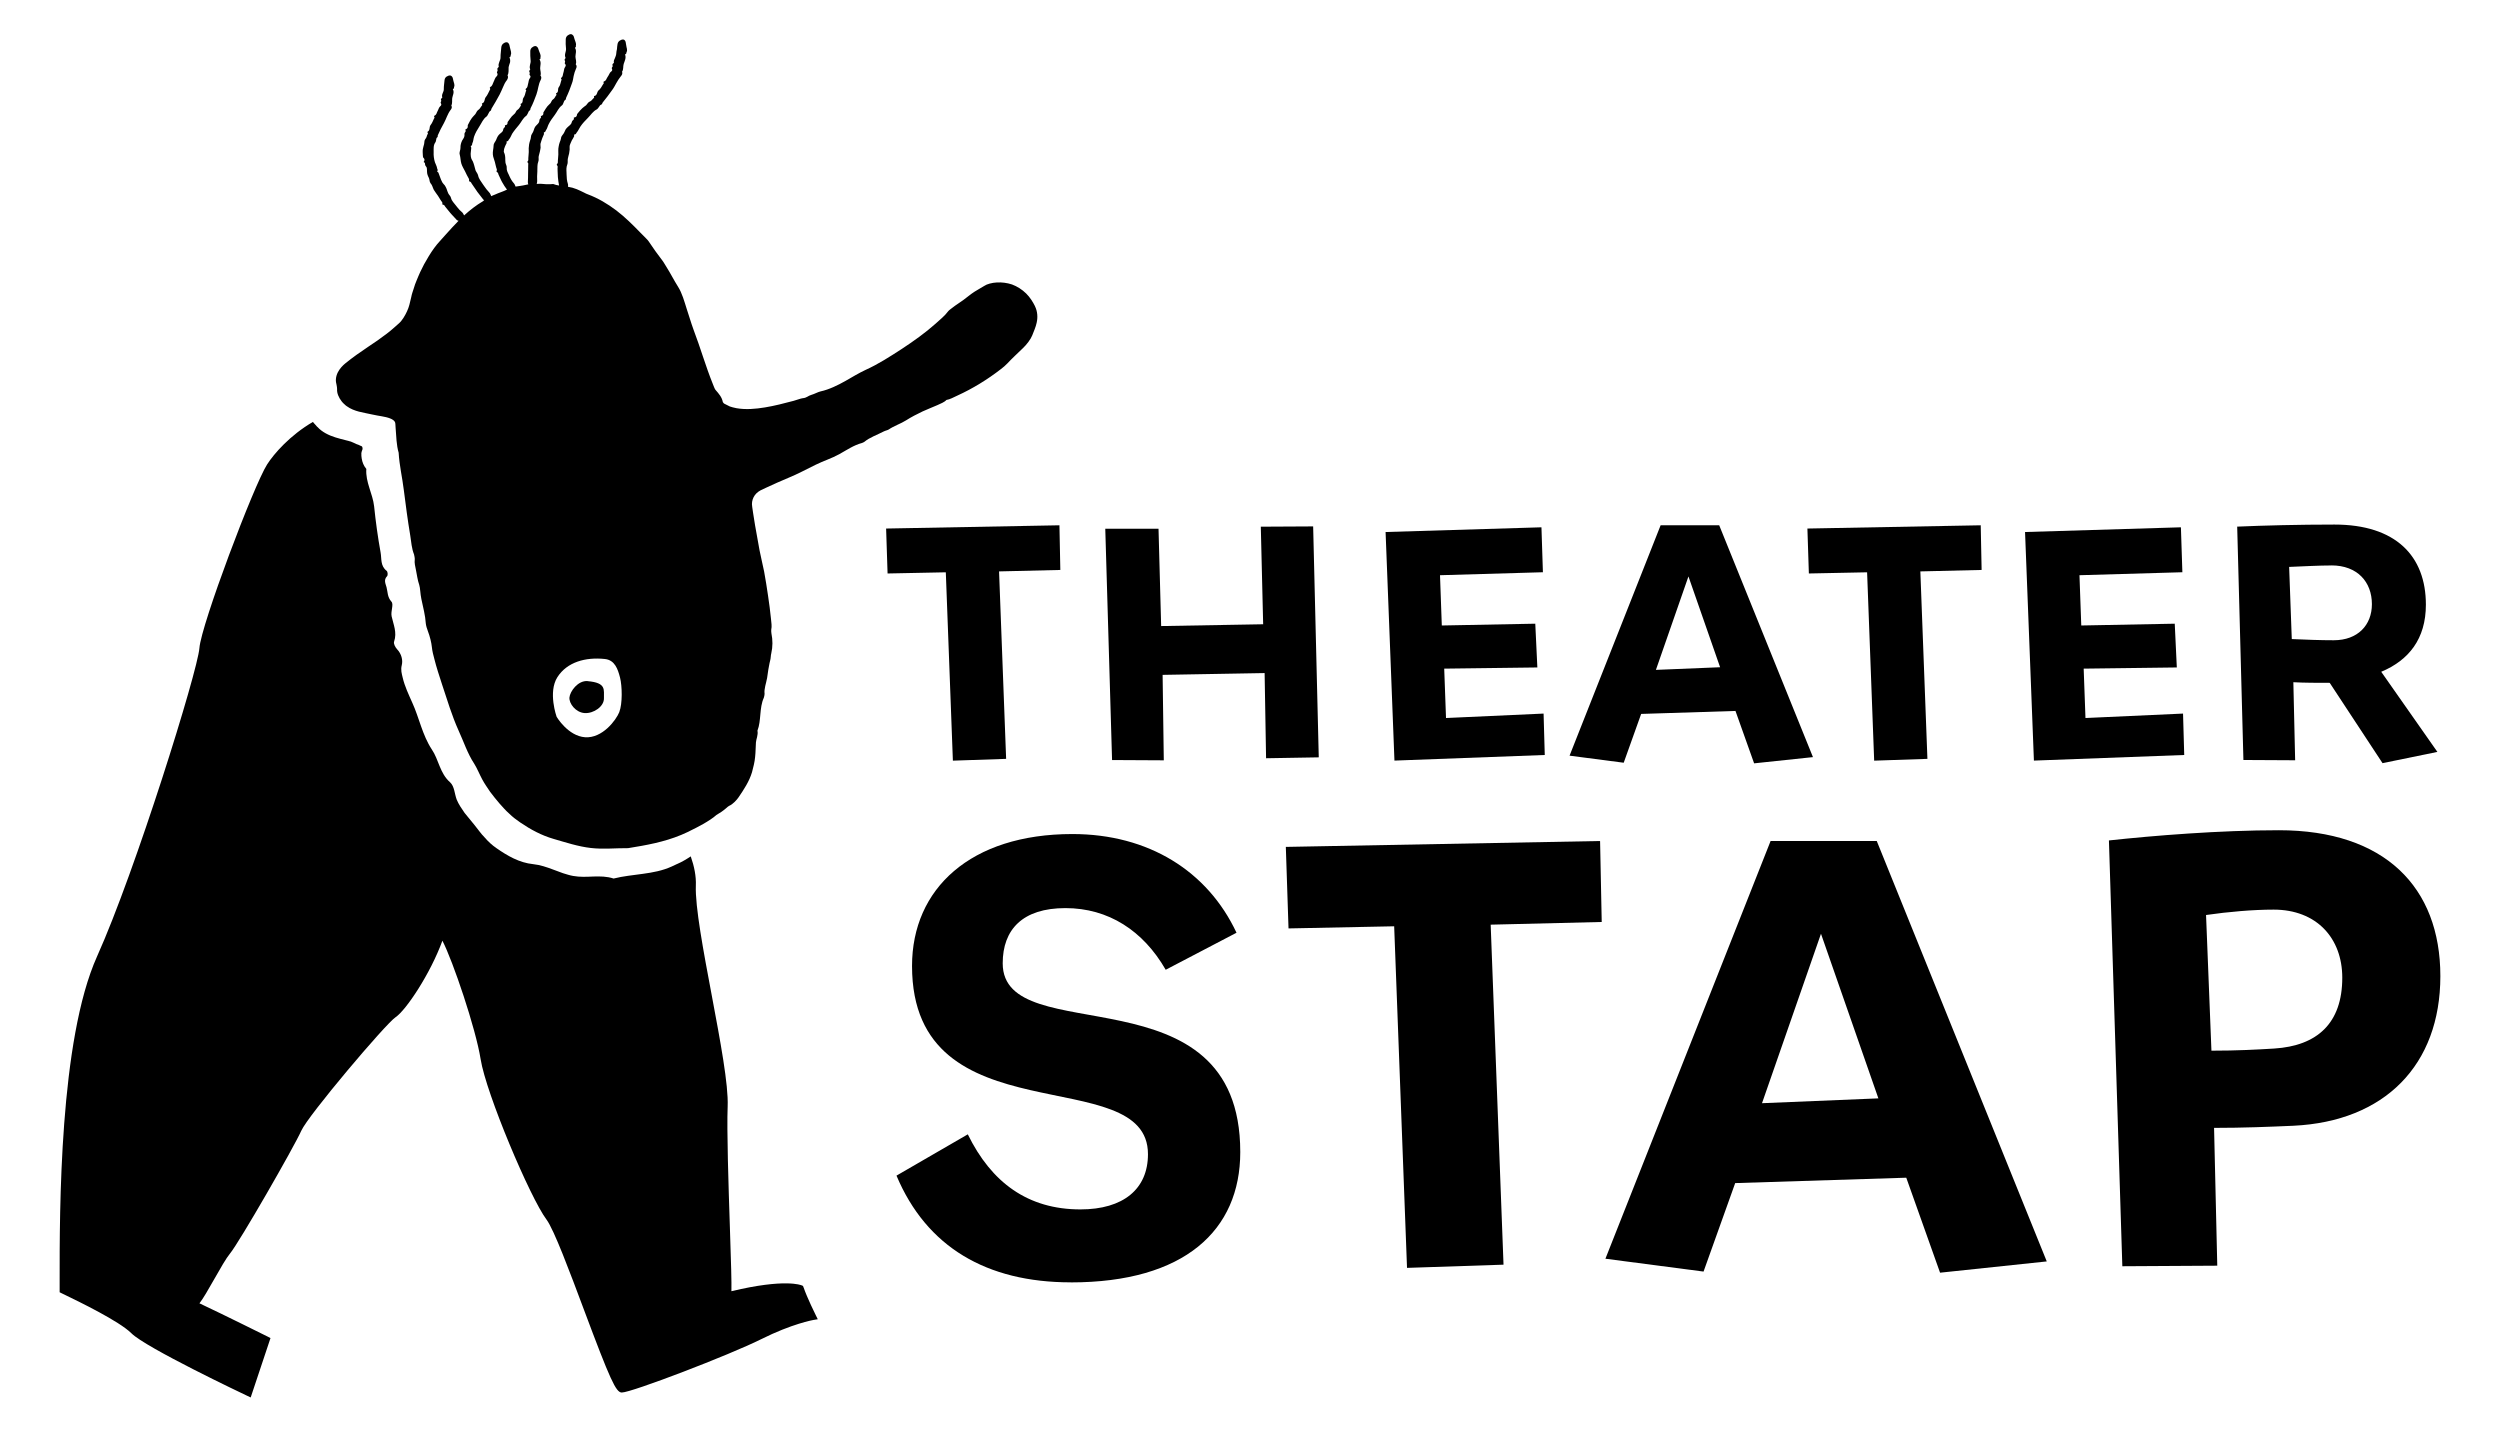 <?xml version="1.0" encoding="UTF-8"?>
<svg id="Laag_1" data-name="Laag 1" xmlns="http://www.w3.org/2000/svg" viewBox="0 0 445.57 255.15">
  <defs>
    <style>
      .cls-1 {
        stroke-width: 0px;
      }
    </style>
  </defs>
  <g>
    <path class="cls-1" d="m143.21,229.45l-.09-.26-.23-.1c-.13-.05-2.98-1.25-12.53,1.04.04-1.56-.06-5.02-.27-11.28-.26-7.78-.57-17.44-.4-21.65.16-3.84-1.3-11.61-2.84-19.82-1.47-7.8-2.98-15.85-2.83-19.56.07-1.63-.28-3.4-.91-5.19-.7.47-1.58,1-2.43,1.36h-.01c-.27.14-.58.29-.96.45-1.62.74-3.37,1.06-5.12,1.3-1.75.25-3.49.4-5.23.84-1.22-.4-2.4-.39-3.59-.36-1.19.05-2.41.12-3.61-.1-.61-.1-1.22-.31-1.82-.49l-1.76-.65c-1.17-.44-2.3-.83-3.54-.96-2.49-.25-4.62-1.5-6.58-2.87-.38-.26-.73-.54-1.06-.84-.35-.29-.69-.69-1.01-1.04-.7-.7-1.21-1.49-1.8-2.2-.62-.73-1.19-1.48-1.79-2.19-.53-.77-1.06-1.53-1.4-2.36-.4-1.05-.39-2.36-1.18-3.09-1.84-1.6-2.02-4.05-3.26-5.86-1.7-2.59-2.24-5.62-3.48-8.33-.65-1.47-1.35-2.92-1.71-4.47-.17-.71-.38-1.37-.16-2.23.22-.88-.05-2-.84-2.83-.32-.35-.66-.97-.53-1.36.56-1.62-.12-3.03-.44-4.5-.19-.92.41-2.11-.03-2.61-.75-.83-.65-1.73-.88-2.58-.16-.62-.56-1.28.1-1.97.17-.18.12-.79-.08-.95-1.15-.89-.87-2.18-1.08-3.29-.49-2.72-.87-5.46-1.15-8.2-.25-2.27-1.56-4.32-1.39-6.67-.48-.57-.71-1.19-.82-1.84-.03-.16-.05-.32-.06-.49v-.25s-.01-.16-.01-.16l.04-.27s.03-.06.03-.09c-.01-.07.08-.19.13-.36.04-.16.03-.34-.04-.47-.08-.14-.22-.17-.36-.22-.09-.03-.12-.07-.26-.13-.26-.08-.54-.19-.84-.35-.18-.09-.38-.17-.58-.25-.05-.01-.09-.03-.17-.04l-.23-.07-.47-.12c-.61-.17-1.25-.3-1.87-.51-1.21-.38-2.39-.96-3.19-1.85-.04-.01-.05-.04-.08-.06-.12-.13-.23-.26-.35-.4-.13-.14-.27-.28-.39-.45-4.07,2.37-6.95,5.67-8.17,7.59-2.36,3.7-11.74,28.53-12.06,32.72-.32,4.15-11.39,39.73-18.24,54.95-6.71,14.95-6.68,45.13-6.67,58.03v1.83l.34.17c.14.07.38.2.7.34,2.37,1.15,9.57,4.63,11.75,6.8,2.56,2.57,19.91,10.8,20.65,11.15l.61.29,3.53-10.58-.47-.25c-.08-.03-7.43-3.71-12.19-5.95.67-.86,1.53-2.36,2.71-4.44,1.01-1.78,2.06-3.62,2.74-4.44,1.63-1.96,11.37-18.91,12.7-21.88,1.21-2.72,15.02-19.04,16.8-20.23,1.87-1.25,6.21-7.76,8.35-13.64,1.87,3.61,5.94,15.64,6.81,21.11.96,6.1,8.83,24.73,11.76,28.62,1.32,1.78,4.15,9.34,6.64,16,4.71,12.59,5.72,14.8,6.76,14.8,1.74,0,19.16-6.67,24.85-9.51,5.51-2.76,9.25-3.41,9.29-3.42l.79-.13-.36-.73s-1.56-3.13-2.17-4.95Z"/>
    <path class="cls-1" d="m184.47,54.58c-.4-.8-.89-1.58-1.57-2.26-.75-.74-1.62-1.28-2.53-1.62-.91-.3-1.82-.4-2.68-.36-.88.04-1.82.3-2.24.6-.62.4-1.19.67-1.75,1.04-.71.45-1.32.99-1.98,1.47-.64.48-1.34.89-1.97,1.39-.27.2-.66.49-.78.66-.58.8-1.52,1.54-2.24,2.2-1.85,1.65-3.94,3.13-6.04,4.51-2.07,1.34-4.15,2.69-6.41,3.71-1.14.53-2.37,1.27-3.59,1.97-1.3.73-2.88,1.53-4.45,1.87-.43.09-1.12.48-1.62.61-.6.16-.83.55-1.56.6-.35.04-1.06.32-1.62.47-1.7.45-3.38.89-5.1,1.17-1.69.28-3.42.43-5.08.14-.43-.09-.95-.21-1.19-.31-.34-.17-.66-.34-.95-.48-.08-.01-.27-.25-.29-.3-.17-.88-.67-1.44-1.32-2.19-.14-.17-.34-.73-.49-1.1-1.25-3.1-2.19-6.41-3.41-9.61-.47-1.28-.8-2.48-1.21-3.68-.43-1.35-.82-2.83-1.56-3.99-.74-1.17-1.31-2.33-2.02-3.45-.29-.44-.53-.92-.84-1.31-.58-.8-.9-1.18-1.19-1.6-.3-.42-.58-.86-1.19-1.73-.13-.18-.31-.38-.47-.53-.32-.35-.67-.66-1-1.01-1.35-1.39-2.72-2.76-4.29-3.96-1.56-1.18-3.26-2.19-5.08-2.87-.19-.05-.43-.19-.65-.3-.43-.21-.88-.43-1.31-.61-.51-.21-1.02-.35-1.56-.43,0-.18.03-.38-.03-.54-.18-.52-.22-1.1-.23-1.69,0-.1,0-.22-.01-.32-.03-.48-.05-.96.14-1.43.13-.31.03-.66.09-1,.04-.31.17-.64.23-.95.05-.25.08-.52.1-.71s-.04-.43,0-.65c.08-.34.25-.65.39-.99.13-.23.29-.45.4-.7.04-.1-.04-.35.05-.34.31,0,.3-.23.42-.36.27-.3.41-.7.65-1.05.38-.58.88-1.08,1.37-1.58.51-.51.86-1.14,1.56-1.49.16-.09.25-.26.36-.4.13-.16.21-.39.41-.44.21-.06.18-.27.28-.39.6-.71,1.15-1.48,1.7-2.24.29-.38.49-.8.73-1.22.22-.4.48-.8.78-1.18.19-.22.38-.49.23-.83.3-.4.16-.96.3-1.4.17-.53.48-1.06.25-1.66,0-.03.03-.08.05-.08.23-.06.14-.23.21-.36.22-.39-.03-.82-.06-1.21-.04-.19-.06-.39-.1-.58-.01-.12-.09-.23-.19-.35-.13-.14-.36-.14-.6-.05-.52.21-.62.51-.67.82-.04.27-.08.56-.09.83-.06.27-.12.54-.13.82-.01.27-.14.53-.23.78-.13.25-.25.49-.19.79.01.04,0,.06-.03.09-.08.08-.19.14-.22.22-.03.1.04.25.04.36-.04.14-.22.26-.16.39.17.27.03.45-.12.56-.18.13-.27.3-.35.47-.09.17-.17.34-.28.48-.21.27-.22.66-.62.79-.08.01-.14.13-.1.19.1.19-.04.26-.1.35-.23.38-.43.79-.78,1.06-.34.29-.21.92-.78,1.01-.03,0-.06.04-.05.06.13.27-.08.32-.18.44-.17.19-.32.4-.61.51-.27.12-.4.43-.61.64-.21.18-.48.32-.67.52-.29.27-.53.54-.78.86-.09.1-.18.19-.19.39-.03.19-.17.36-.42.39-.05,0-.14.04-.14.07.12.3-.1.38-.22.51-.13.13-.13.35-.21.49-.14.25-.38.41-.6.61-.16.13-.29.29-.41.45-.1.18-.18.38-.27.57-.14.35-.53.57-.56,1.02-.04.25-.13.48-.23.71-.08.25-.16.51-.19.75-.12.53-.04.97-.06,1.44-.01.48-.1.95-.09,1.43,0,.17-.28.35-.17.45.22.21.12.39.12.58,0,.16,0,.3.01.44,0,.38.03.74.05,1.12.04.49.12,1,.21,1.5-.35-.05-.7-.13-1.05-.27-.36.05-.78.05-1.21.04-.43-.01-.87-.1-1.28-.07-.16.01-.3.01-.45.01.05-.14.09-.31.09-.47-.04-.58-.01-1.17.03-1.75,0-.05.01-.12,0-.17.03-.52-.04-1.05.17-1.58.13-.31.01-.66.07-.95.05-.3.17-.58.22-.87.03-.22.1-.44.12-.66.01-.22-.05-.45-.03-.66.08-.35.22-.69.32-1.02.08-.25.22-.47.3-.71.04-.1-.06-.32.01-.34.28-.03.26-.25.35-.38.25-.31.3-.73.49-1.08.28-.58.7-1.13,1.1-1.67.41-.54.65-1.22,1.25-1.67.16-.1.21-.3.28-.45.09-.18.12-.42.3-.51.19-.1.12-.3.19-.43.2-.41.38-.84.55-1.26.18-.43.3-.86.47-1.28.18-.43.22-.87.31-1.31.09-.44.23-.87.41-1.28.12-.23.21-.53-.04-.82.2-.44-.04-.89-.05-1.34,0-.51.25-1.05-.07-1.56-.03-.01,0-.07.03-.08.21-.1.08-.25.12-.36.1-.38-.13-.74-.23-1.1-.05-.17-.1-.35-.16-.53-.04-.12-.13-.21-.25-.3-.14-.13-.38-.12-.6,0-.49.23-.56.56-.57.86-.03.54-.01,1.1.05,1.63.05.54-.36,1.05-.09,1.61.01.03.01.05,0,.09-.05.08-.16.17-.17.26-.01.1.09.22.1.34.01.13-.14.29-.03.39.22.22.14.43.04.56-.25.34-.19.7-.32,1.05-.12.3-.04.65-.36.88-.05.04-.09.14-.04.19.16.16.04.25.01.35-.13.39-.16.83-.43,1.15-.25.32.04.88-.45,1.08-.04.01-.06.05-.04.08.19.22,0,.31-.07.43-.12.21-.22.43-.45.58-.25.14-.3.45-.45.66-.17.21-.4.36-.57.58-.21.27-.4.57-.58.88-.08.12-.17.21-.14.39.01.19-.09.36-.34.43-.05.01-.12.05-.12.06.14.27-.05.36-.16.49-.1.16-.08.35-.13.52-.09.25-.31.43-.51.64-.29.26-.4.66-.52,1.04-.12.34-.43.6-.43,1-.01.23-.08.45-.16.67-.07.22-.13.44-.17.67-.03.23-.05.45-.07.69-.01.23.03.47.01.69-.01.47-.1.95-.08,1.39.03.16-.26.31-.14.42.22.18.1.36.12.53,0,.31,0,.62-.01.92,0,.17-.01.32-.01.48-.01.54,0,1.08-.04,1.61-.01.13.03.26.08.39-.16.03-.3.05-.44.09-.7.17-1.26.21-1.83.31-.09-.18-.14-.41-.28-.56-.35-.38-.61-.84-.82-1.31l-.13-.29c-.19-.38-.39-.77-.35-1.23.03-.31-.17-.57-.22-.87-.04-.3-.03-.58-.04-.88,0-.22-.06-.48-.1-.65-.04-.16-.16-.32-.16-.49.01-.29.08-.57.21-.86.08-.21.19-.4.3-.62.03-.08-.06-.31.03-.31.3,0,.26-.21.38-.34.26-.27.38-.67.57-1.01.35-.55.79-1.06,1.22-1.58.43-.53.69-1.18,1.28-1.61.16-.1.19-.31.3-.45.09-.17.13-.4.3-.49.19-.1.12-.3.19-.43.42-.78.73-1.63,1.04-2.46.31-.84.32-1.74.75-2.55.1-.23.22-.52-.04-.79.17-.44-.05-.88-.05-1.32.01-.51.23-1.02-.1-1.53-.01-.03,0-.06.04-.09.22-.09.08-.23.12-.35.1-.38-.13-.73-.25-1.08-.05-.17-.12-.35-.18-.52-.04-.1-.13-.21-.25-.3-.16-.12-.39-.09-.61.03-.47.25-.53.56-.53.86,0,.53-.01,1.06.06,1.6.08.52-.32,1.02-.08,1.56.01.03.01.05,0,.08-.05.09-.17.17-.17.26-.01.1.1.22.1.32.01.13-.12.29-.01.39.23.21.14.4.03.54-.25.32-.21.69-.32,1.01-.1.29-.04.64-.38.86-.07.04-.09.14-.04.19.17.16.05.25.01.34-.1.39-.18.8-.43,1.13-.22.32.03.87-.47,1.05-.03.01-.07.04-.04.07.18.23,0,.31-.05.43-.12.21-.25.41-.47.56-.25.13-.3.44-.47.64-.17.19-.39.34-.56.53-.22.26-.41.55-.61.83-.08.09-.16.18-.16.36.01.18-.1.35-.35.38-.05.01-.12.04-.12.06.12.27-.08.34-.18.47-.12.12-.1.32-.17.48-.12.23-.35.38-.56.56-.3.25-.48.62-.62,1-.12.36-.48.62-.48,1.09-.01.51-.18,1.04-.13,1.56.03.13.04.27.06.39l.1.32.2.64c.12.44.19.9.35,1.31.05.16-.14.41,0,.47.29.12.22.32.31.49.16.34.3.67.47,1.01.05.12.1.22.17.32.25.47.54.89.86,1.32-.66.34-1.48.57-2.13.88-.23.09-.47.18-.67.29-.12-.22-.18-.48-.36-.66-.34-.35-.64-.74-.91-1.14-.08-.1-.14-.21-.21-.3-.32-.52-.75-.97-.87-1.61-.07-.32-.32-.58-.45-.88-.1-.31-.17-.62-.25-.92-.07-.23-.14-.47-.23-.67-.1-.21-.25-.39-.3-.61-.05-.17-.08-.34-.08-.51-.01-.17-.03-.34.01-.52.03-.27.05-.53.08-.79.01-.1-.14-.3-.07-.34.3-.09.19-.31.26-.47.19-.35.18-.79.31-1.18.22-.65.58-1.26.96-1.85.4-.6.64-1.31,1.28-1.76.14-.1.19-.31.3-.47.12-.17.16-.41.35-.51.21-.09.14-.29.23-.43.51-.79.95-1.63,1.43-2.48.23-.43.4-.87.6-1.31.18-.44.38-.87.7-1.27.16-.25.3-.53.12-.88.13-.21.17-.45.18-.7,0-.26-.01-.49.01-.74.05-.29.17-.56.25-.83.05-.28.05-.57-.09-.87-.01-.03.01-.08.04-.09.23-.08.13-.25.18-.38.19-.4-.05-.83-.12-1.23-.05-.18-.09-.39-.13-.58-.03-.13-.13-.25-.22-.35-.14-.14-.38-.13-.61-.03-.49.23-.58.56-.61.88-.04.29-.04.57-.08.86-.04.28-.05.57-.05.86.03.58-.49,1.05-.32,1.66,0,.03,0,.07-.03.09-.06.09-.18.16-.21.26s.05.23.04.36c-.01.14-.19.28-.1.4.18.27.06.48-.06.61-.34.3-.38.7-.57,1.04-.16.3-.18.69-.56.87-.08.04-.13.16-.08.22.12.18,0,.27-.05.38-.21.4-.38.84-.67,1.19-.31.34-.13.95-.66,1.14-.03,0-.07.05-.05.08.17.25-.04.34-.13.48-.14.22-.27.45-.53.62-.26.17-.34.51-.52.75-.18.22-.43.43-.6.67-.23.32-.44.67-.61,1.04-.08.14-.16.25-.13.44.01.19-.06.41-.32.52-.05.03-.12.07-.12.1.18.26-.01.4-.1.56-.1.18-.01.4-.06.58-.05.3-.26.53-.41.8-.18.39-.31.82-.29,1.27.03.41-.28.78-.12,1.26.14.53.13,1.08.28,1.57s.43.92.65,1.36c.23.45.42.92.69,1.34.09.16-.04.45.12.48.3.06.3.3.43.45l.89,1.3.05.08,1.02,1.32c.06.08.13.14.21.19-.08.05-.14.12-.21.18-1.23.73-2.32,1.58-3.36,2.53-.12-.2-.19-.42-.36-.56-.31-.25-.58-.54-.83-.86-.09-.1-.18-.22-.27-.34-.32-.44-.75-.8-.88-1.37-.07-.32-.35-.52-.48-.79-.13-.26-.21-.56-.31-.83-.09-.21-.19-.42-.32-.61-.14-.18-.32-.32-.43-.52-.18-.32-.31-.66-.43-1.01l-.27-.73c-.04-.09-.27-.18-.22-.25.21-.23.01-.35-.01-.52-.05-.38-.26-.71-.39-1.08-.18-.58-.26-1.21-.23-1.82.01-.58-.08-1.22.31-1.74.09-.12.09-.27.13-.41.07-.17.01-.36.17-.45.18-.1.08-.26.13-.39.31-.7.66-1.44,1.1-2.19.41-.74.62-1.59,1.18-2.33.17-.21.32-.47.13-.79.22-.41.1-.89.16-1.32.08-.51.42-1,.12-1.56-.01-.01,0-.06.04-.08.23-.06.12-.22.17-.34.17-.36-.04-.74-.12-1.1-.04-.18-.08-.36-.12-.53-.03-.12-.12-.22-.22-.32-.14-.13-.38-.13-.6-.04-.51.19-.6.49-.64.78-.04.53-.14,1.05-.13,1.57.04.53-.47.93-.27,1.5,0,.03,0,.05-.03.08-.06.07-.19.13-.21.21-.03.1.07.23.05.34-.01.13-.17.26-.08.38.18.25.07.43-.06.53-.31.26-.34.62-.52.92-.16.27-.16.64-.53.78-.06.03-.12.14-.06.21.13.18,0,.25-.05.35-.18.38-.32.79-.61,1.14-.26.35-.03.91-.52,1.18-.03.01-.05.08-.03.09.21.22.01.34-.04.48-.08.26-.14.52-.35.75-.2.26-.13.61-.21.91-.06.29-.18.57-.22.88-.06.4,0,.79.01,1.18.01.16.01.29.16.42.14.14.18.36.04.57-.04.04-.07.13-.05.13.3.1.21.31.25.48.03.18.19.3.26.44.1.25.05.53.08.8,0,.36.14.73.31,1.05.17.31.09.7.32,1,.31.32.38.79.58,1.17.23.38.51.73.75,1.08.26.38.45.78.74,1.13.09.13-.04.43.12.44.3.01.31.22.43.36.31.36.58.75.91,1.12.07.08.14.16.22.25.28.32.6.62.88.95.1.1.22.17.36.19-.79.79-1.53,1.62-2.28,2.45-.36.38-.7.78-1.05,1.17-.36.4-.71.8-1.01,1.23-.67.91-1.25,1.91-1.8,2.89l-.7,1.4c-.23.48-.41.97-.62,1.45-.22.48-.38.99-.53,1.48-.16.51-.35,1-.44,1.52l-.34,1.4c-.08.35-.26.79-.42,1.15-.36.78-.87,1.65-1.44,2.14-.75.65-1.41,1.28-2.18,1.85-1.06.8-2.17,1.6-3.31,2.33-1.37.92-2.7,1.84-4.1,2.98-.43.36-.93.86-1.3,1.57-.18.36-.31.77-.34,1.19-.04.44.05.74.12,1.06.04.16.1.61.09.73-.06.7.29,1.52.8,2.17.12.16.26.31.4.44.05.05.12.12.18.16.1.1.22.21.34.28.67.49,1.45.78,2.17.97.86.22,1.67.35,2.41.52,1.17.27,2.27.34,3.15.69.43.16.73.4.84.61.12.22.09.39.14,1.09.12,1.5.14,3.05.54,4.41.13,2.28.65,4.41.92,6.65.34,2.71.7,5.42,1.15,8.12.17,1.13.26,2.35.67,3.35.06.17.16.78.13.93-.09.58.1,1.27.22,1.89.18.86.27,1.73.58,2.62.18.53.18,1.6.38,2.52.3,1.44.7,2.91.79,4.36.03.35.22,1,.38,1.39.35.91.62,2.02.7,2.81.08.77.26,1.43.44,2.11.38,1.53.88,3.01,1.36,4.5.92,2.75,1.75,5.59,2.97,8.29.89,1.92,1.57,4.06,2.78,5.89.52.83.93,1.87,1.43,2.8.4.75.91,1.47,1.39,2.19.54.69,1.06,1.4,1.65,2.06.57.62,1.1,1.27,1.76,1.84.61.61,1.28,1.1,1.97,1.58,1.83,1.25,3.79,2.31,5.94,2.93,2.15.62,4.37,1.36,6.65,1.62,2.21.26,4.47.01,6.63.03,3.24-.52,6.42-1.09,9.47-2.36.88-.38,1.44-.64,1.84-.86.4-.19,1.21-.6,2.08-1.09.86-.49,1.76-1.06,2.35-1.6.58-.32,1.19-.74,1.71-1.19.18-.16.45-.4.56-.44.66-.27,1.37-1.06,1.69-1.53.95-1.4,1.91-2.85,2.39-4.47.23-.88.47-1.78.55-2.68.03-.23.05-.48.06-.7.01-.21.01-.43.03-.64.01-.43.04-.84.06-1.28.03-.58.43-1.32.27-2.1.7-1.79.31-4.07,1.13-5.85.07-.14.14-.6.14-.71-.12-.88.29-1.91.45-2.83.08-.51.14-1,.22-1.5.05-.25.09-.51.14-.75.05-.27.1-.56.18-.84.13-.43.1-.95.2-1.28.28-1.22.27-2.4.03-3.58-.03-.16-.05-.56-.03-.67.14-.57.01-1.3-.05-1.93-.13-1.37-.32-2.74-.52-4.1-.21-1.45-.44-2.89-.7-4.32-.25-1.28-.58-2.53-.82-3.8-.27-1.47-.53-2.94-.79-4.41l-.35-2.19-.16-1.1c-.03-.19-.04-.35-.05-.49,0-.14.01-.3.03-.44.09-.57.36-1.12.79-1.53.21-.19.45-.38.71-.51l.99-.47c1.32-.61,2.66-1.22,4.02-1.78,1.57-.64,3.22-1.53,4.83-2.32,1.41-.7,2.84-1.12,4.25-1.91,1.28-.71,2.52-1.57,3.98-1.96.12-.03.38-.16.45-.22.95-.79,2.28-1.23,3.44-1.84.27-.14.73-.23.89-.35.95-.65,2.17-1.04,3.06-1.61.96-.61,1.95-1.12,2.98-1.61.87-.4,1.75-.73,2.63-1.12.57-.26,1.27-.53,1.61-.92.61-.09,1.27-.47,1.93-.77,2.76-1.26,5.38-2.87,7.78-4.73.4-.31.82-.65,1.13-.99.91-.97,1.82-1.8,2.8-2.75.64-.6,1.39-1.58,1.66-2.28.3-.78.61-1.44.78-2.23.22-.93.17-2.01-.29-2.94Zm-74.08,72.31c-.6,1.49-3.03,4.71-6.1,4.51-3.06-.21-5.08-3.64-5.08-3.64,0,0-1.58-4.4.14-7.08,1.73-2.7,5.03-3.59,8.44-3.23,1.8.18,2.33,1.82,2.72,3.32.38,1.5.45,4.64-.13,6.12Z"/>
    <path class="cls-1" d="m104.73,121.39c-1.73-.14-3.14,1.84-3.24,2.92-.09,1.06,1.1,2.67,2.71,2.78,1.61.1,3.49-1.18,3.44-2.66-.05-1.48.49-2.74-2.91-3.03Z"/>
  </g>
  <g>
    <g>
      <path class="cls-1" d="m178.06,101.83l1.26,33.42-9.49.32-1.26-33.57-10.38.21-.26-8.01,30.89-.58.16,7.96-10.91.26Z"/>
      <path class="cls-1" d="m225.65,135.14l-.26-15.18-18.18.32.21,15.23-9.22-.05-1.21-41.22h9.49l.47,17.34,18.18-.32-.42-17.39,9.33-.05,1,41.16-9.38.16Z"/>
      <path class="cls-1" d="m248.53,135.56l-1.58-40.74,27.78-.84.26,8.01-18.34.53.32,8.96,16.66-.32.37,7.8-16.6.21.32,8.8,17.39-.79.21,7.38-26.78,1Z"/>
      <path class="cls-1" d="m312.63,136.04l-3.32-9.33-16.81.53-3.11,8.7-9.65-1.26,16.23-41.06h10.44l16.71,41.32-10.49,1.11Zm-11.7-33.31l-5.8,16.66,11.44-.47-5.64-16.18Z"/>
      <path class="cls-1" d="m342.26,101.83l1.26,33.42-9.49.32-1.26-33.57-10.38.21-.26-8.01,30.89-.58.16,7.96-10.91.26Z"/>
      <path class="cls-1" d="m362.5,135.56l-1.58-40.74,27.78-.84.26,8.01-18.34.53.32,8.96,16.66-.32.37,7.8-16.6.21.32,8.8,17.39-.79.21,7.38-26.78,1Z"/>
      <path class="cls-1" d="m424.65,136.04l-9.43-14.34c-2,0-4.59,0-6.48-.11l.32,13.91-9.22-.05-1.11-41.59c4.74-.21,11.02-.37,17.34-.37,10.91,0,16.29,5.59,16.29,14.28,0,6.11-3.06,9.91-7.96,11.96l10.01,14.28-9.75,2Zm-9.12-35.26c-2.21,0-5.06.16-7.54.26l.47,12.86c2.58.11,5.06.21,7.48.21,4.27,0,6.8-2.69,6.8-6.43,0-3.95-2.58-6.91-7.22-6.91Z"/>
    </g>
    <g>
      <path class="cls-1" d="m190.84,228.55c-15.01,0-25.71-6.31-31.06-19.02l12.71-7.36c4.21,8.6,10.71,13.38,20.07,13.38,7.65,0,12.04-3.63,12.04-9.84,0-16.73-42.05-2.58-42.05-33.55,0-13.76,10.42-23.51,28.58-23.51,13.57,0,24.09,6.6,29.25,17.59l-12.62,6.6c-4.01-6.98-10.23-10.99-17.87-10.99s-11.18,3.82-11.18,9.84c0,15.77,42.34.48,42.34,33.64,0,13.95-9.94,23.23-30.2,23.23Z"/>
      <path class="cls-1" d="m265.68,164.8l2.29,60.6-17.2.57-2.29-60.88-18.83.38-.48-14.53,56.01-1.05.29,14.43-19.78.48Z"/>
      <path class="cls-1" d="m345.77,226.82l-6.02-16.92-30.49.96-5.64,15.77-17.49-2.29,29.44-74.45h18.92l30.3,74.93-19.02,2.01Zm-21.22-60.4l-10.51,30.2,20.74-.86-10.23-29.34Z"/>
      <path class="cls-1" d="m408.76,200.64c-4.3.19-8.98.38-14.15.38l.57,24.56-16.92.1-2.39-75.89c7.93-.86,19.78-1.82,30.3-1.82,18.83,0,28.77,10.13,28.77,26s-9.94,25.9-26.19,26.67Zm-3.54-38.52c-3.63,0-8.03.38-12.04.96l.96,24.18c4.59,0,8.12-.19,11.18-.38,7.65-.48,12.14-4.49,12.14-12.62,0-7.07-4.59-12.14-12.23-12.14Z"/>
    </g>
  </g>
</svg>